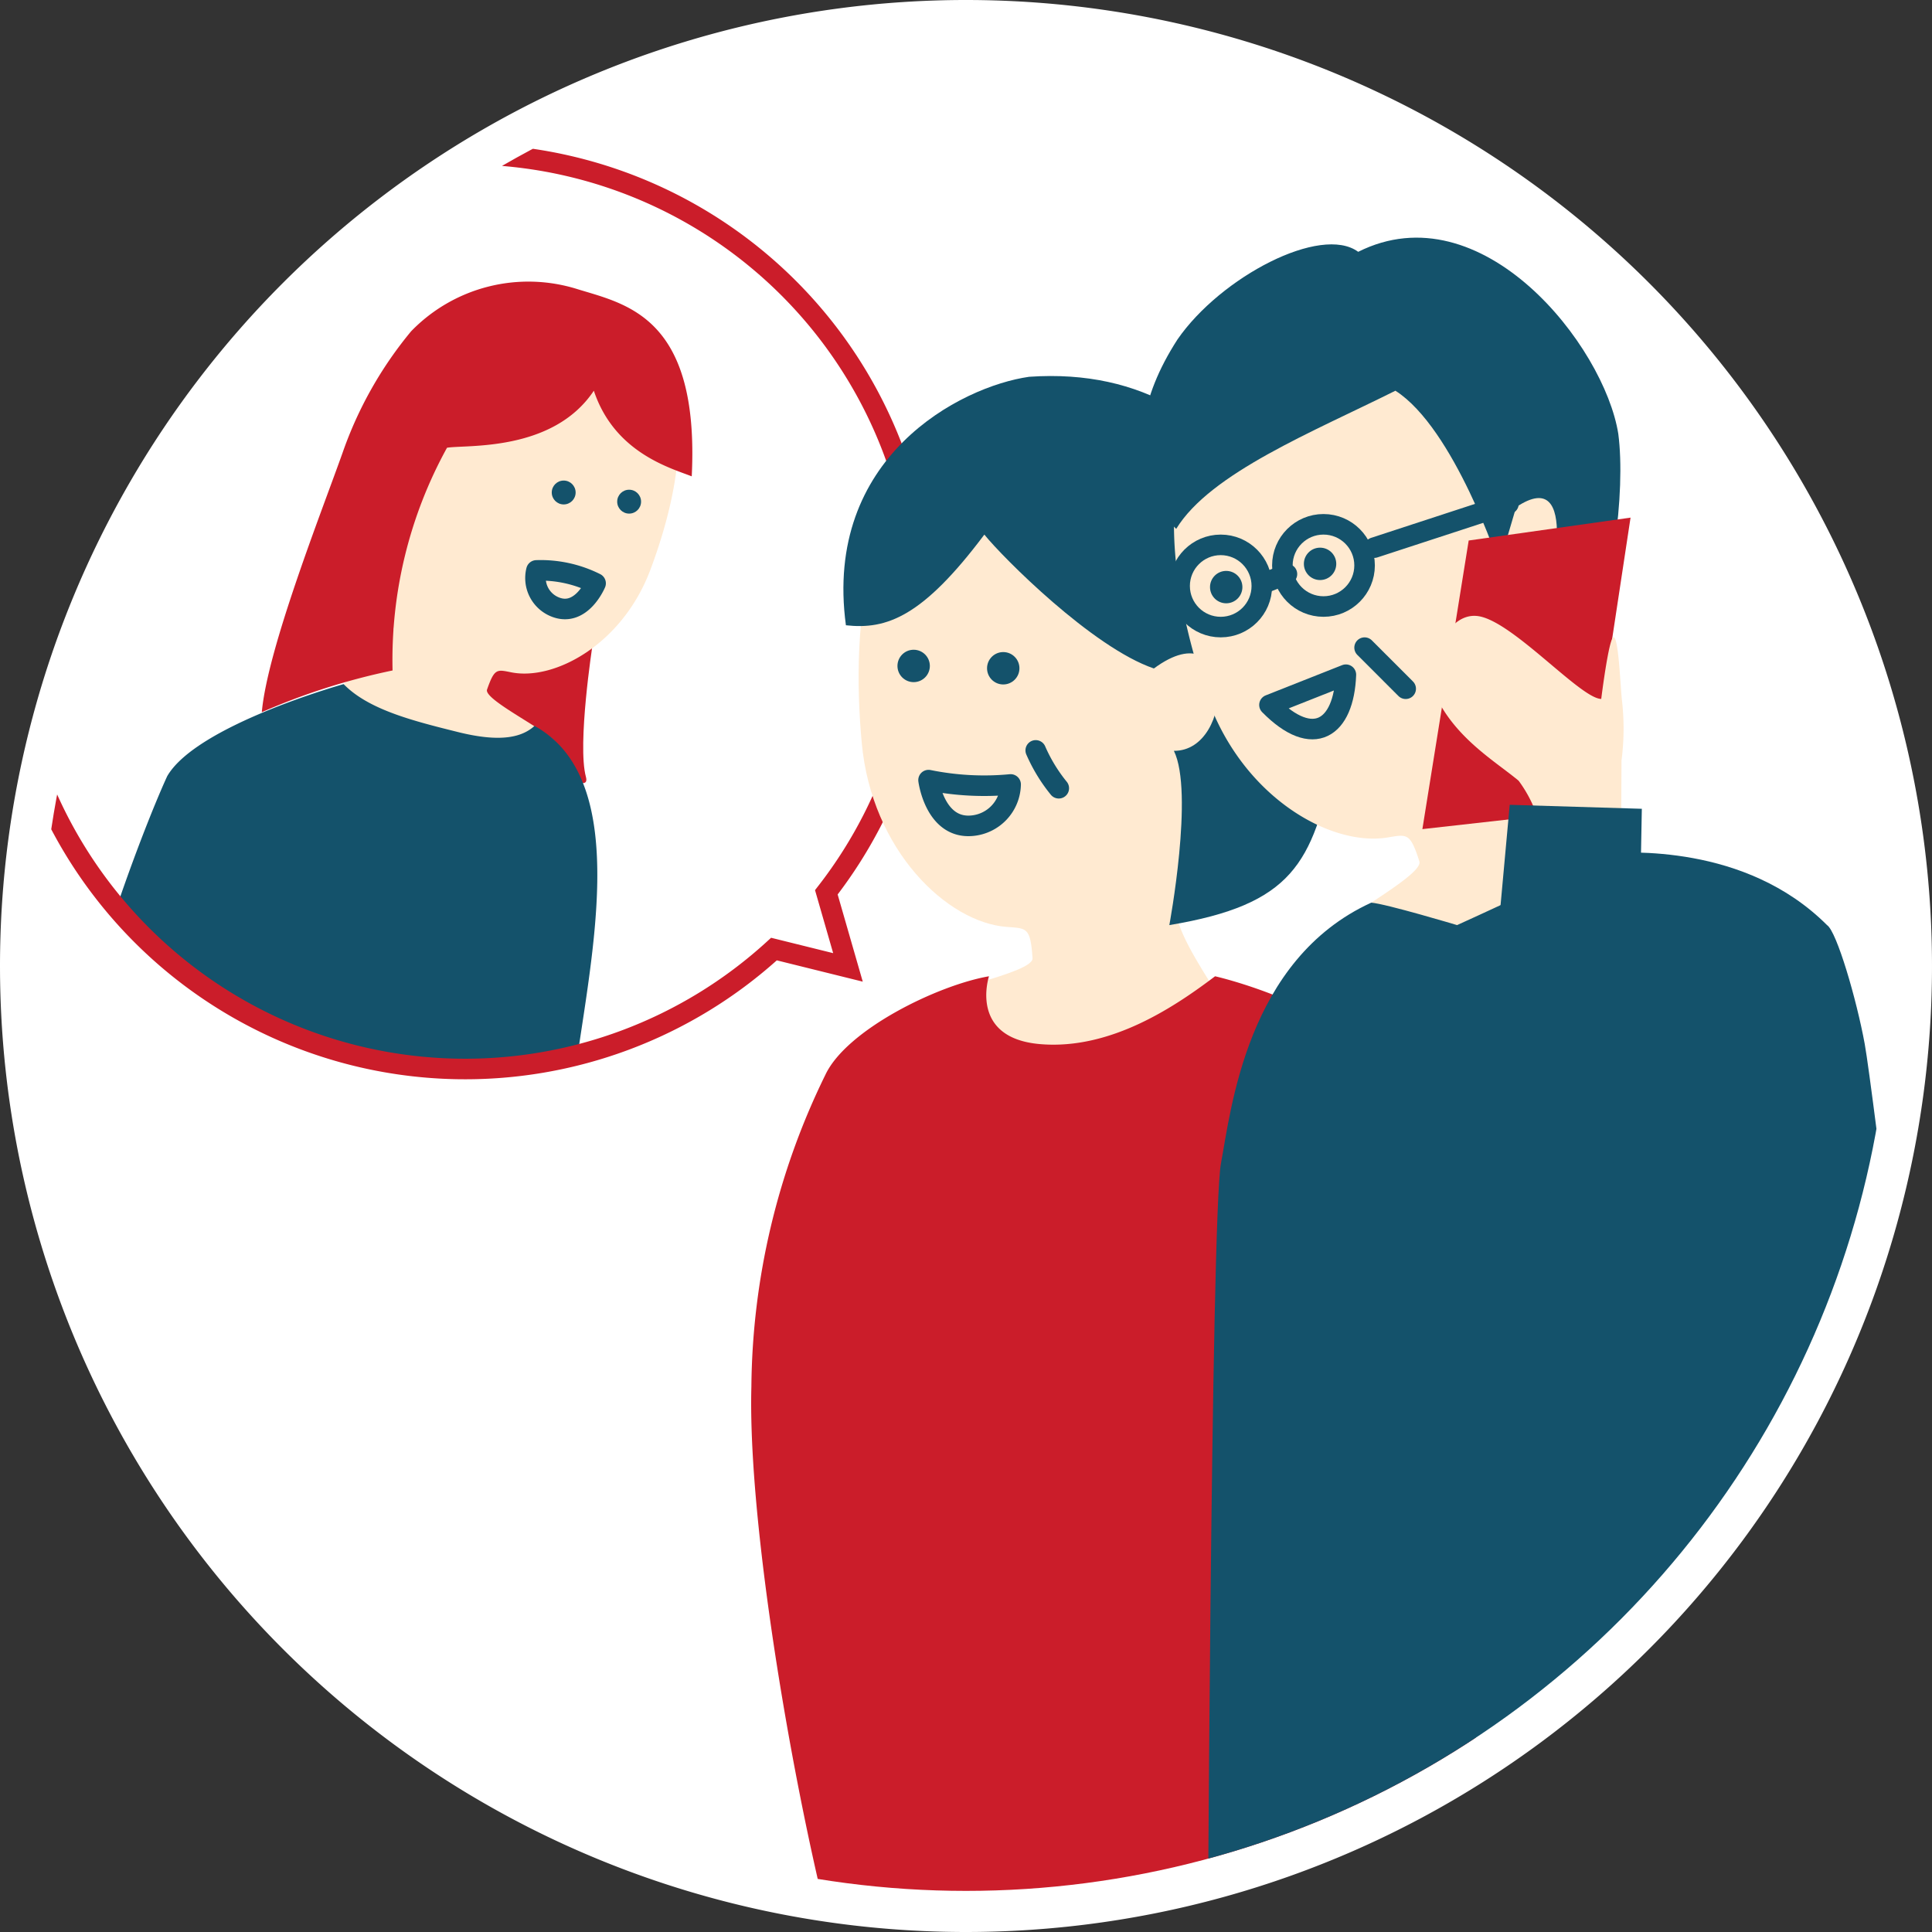 <svg xmlns="http://www.w3.org/2000/svg" xmlns:xlink="http://www.w3.org/1999/xlink" width="94" height="94" viewBox="0 0 94 94">
  <rect x="0" y="0" width="94" height="94" fill="#333333" stroke="none"/>
  <defs>
    <clipPath id="clip-path">
      <circle id="楕円形_73" data-name="楕円形 73" cx="45" cy="45" r="45" transform="translate(2189.607 2987.99)" fill="#d4b26f"/>
    </clipPath>
    <clipPath id="clip-path-2">
      <path id="パス_722" data-name="パス 722" d="M2227.812,3029.405a22.256,22.256,0,1,0-2.548,2.761l3.6.892Z" fill="none" stroke="#fffff5" stroke-miterlimit="10" stroke-width="1"/>
    </clipPath>
  </defs>
  <g id="after4" transform="translate(-2187.607 -2985.99)">
    <path id="楕円形_73-2" data-name="楕円形 73" d="M45,0A45,45,0,1,1,0,45,45,45,0,0,1,45,0Z" transform="translate(2189.607 2987.99)" fill="#fff" stroke="#fff" stroke-width="4"/>
    <g id="グループ_959" data-name="グループ 959" clip-path="url(#clip-path)">
      <g id="グループ_958" data-name="グループ 958">
        <g id="グループ_957" data-name="グループ 957">
          <g id="グループ_956" data-name="グループ 956" clip-path="url(#clip-path-2)">
            <g id="グループ_955" data-name="グループ 955">
              <path id="パス_721" data-name="パス 721" d="M2216.435,3017.376s-.748,4.836-.321,6.411-5.579-3.492-5.579-3.492l.894-2.23Z" fill="#cb1d2a"/>
              <path id="パス_131" data-name="パス 131" d="M2216.521,3000.7c-4.955-1.864-8.161.693-9.648,4.649s-1.366,6.634-.093,11.251a13.019,13.019,0,0,1-2.454,2.675c.342.458,2.92,4.124,4.483,4.828,1.307.587,5.692-1.913,5.909-1.857-.052-.524-3.6-2.18-3.414-2.706.365-1.044.481-.976,1.18-.838,2.1.418,5.4-1.355,6.764-4.983S2222.454,3002.931,2216.521,3000.7Z" fill="#ffead1"/>
              <path id="パス_132" data-name="パス 132" d="M2204.326,3019.275c1.216,1.253,3.425,1.8,5.571,2.334s3.137.221,3.718-.3c4.885,2.7,2.63,11.652,1.87,17.62a38.234,38.234,0,0,1-4.247,14.126c-3.247.3-14.13-.137-14.13-.137l-4.79-5.781s-1.774-1.474-1.521-6.54,3.7-14.135,4.946-16.844C2197.184,3021.266,2204.326,3019.275,2204.326,3019.275Z" fill="#14526b"/>
              <circle id="楕円形_76" data-name="楕円形 76" cx="0.581" cy="0.581" r="0.581" transform="translate(2214.452 3009.371)" fill="#14526b"/>
              <circle id="楕円形_77" data-name="楕円形 77" cx="0.581" cy="0.581" r="0.581" transform="translate(2217.636 3009.817)" fill="#14526b"/>
              <path id="パス_133" data-name="パス 133" d="M2221.263,3009.166c-1.08-.421-3.763-1.166-4.763-4.166-2,3-6.239,2.617-7.144,2.775a21.378,21.378,0,0,0-2.649,10.836,32.146,32.146,0,0,0-6.362,2.03c.274-3.081,2.89-9.7,3.927-12.614a19.064,19.064,0,0,1,3.338-5.919,7.947,7.947,0,0,1,8.057-2.061C2218.044,3000.786,2221.653,3001.361,2221.263,3009.166Z" fill="#cb1d2a"/>
              <path id="パス_135" data-name="パス 135" d="M2216.585,3014.371a5.956,5.956,0,0,0-2.878-.628,1.514,1.514,0,0,0,.928,1.786C2215.9,3016.018,2216.585,3014.371,2216.585,3014.371Z" fill="none" stroke="#14526b" stroke-linecap="round" stroke-linejoin="round" stroke-width="1"/>
            </g>
          </g>
          <path id="パス_723" data-name="パス 723" d="M2227.812,3029.405a22.256,22.256,0,1,0-2.548,2.761l3.6.892Z" fill="none" stroke="#cb1d2a" stroke-miterlimit="10" stroke-width="1"/>
        </g>
        <path id="パス_131-2" data-name="パス 131" d="M2237.779,3006.072c7.156-.66,10.434,3.839,10.96,9.551s-.594,9.176-3.92,14.763c.212,1.307,1.6,3.229,2.252,4.383-.612.476-5.3,4.35-7.6,4.71-1.922.3-6.764-4.548-7.068-4.553.256-.668,5.5-1.562,5.441-2.317-.1-1.5-.279-1.45-1.244-1.52-2.9-.208-6.583-3.715-7.065-8.953S2229.21,3006.861,2237.779,3006.072Z" fill="#ffead1"/>
        <path id="パス_132-2" data-name="パス 132" d="M2246.726,3033.49c-1.892,1.427-5.043,3.6-8.521,3.3s-2.479-3.3-2.479-3.3c-2.475.425-6.923,2.588-7.961,4.794a35.084,35.084,0,0,0-3.6,15.171c-.223,8.163,3.111,25.419,5.082,30.66,4.294,1.077,24.865,2.594,24.865,2.594l3.614-14.075s2.686-1.609,3.4-8.458-1.4-16.686-3.4-22.686S2246.726,3033.49,2246.726,3033.49Z" fill="#cb1d2a"/>
        <circle id="楕円形_76-2" data-name="楕円形 76" cx="0.788" cy="0.788" r="0.788" transform="translate(2235.631 3017.716)" fill="#14526b"/>
        <circle id="楕円形_77-2" data-name="楕円形 77" cx="0.788" cy="0.788" r="0.788" transform="translate(2231.272 3017.603)" fill="#14526b"/>
        <path id="パス_133-2" data-name="パス 133" d="M2228.764,3016.412c1.987.221,3.736-.412,6.736-4.412.883,1.1,5.256,5.494,8.249,6.514,4.021-2.972,3.973,4.027.973,4.007.986,2.007-.222,8.479-.222,8.479,6-1,6.966-3.007,8-8-.109-8.061-3.648-19.451-14.822-18.678C2234.331,3004.8,2227.66,3008.239,2228.764,3016.412Z" fill="#14526b"/>
        <path id="パス_135-2" data-name="パス 135" d="M2232.785,3023.946a13.6,13.6,0,0,0,3.993.211,2.057,2.057,0,0,1-1.857,2.006C2233.092,3026.349,2232.785,3023.946,2232.785,3023.946Z" fill="none" stroke="#14526b" stroke-linecap="round" stroke-linejoin="round" stroke-width="1"/>
        <path id="パス_124" data-name="パス 124" d="M2250.463,3002.6c6.671-2.283,11.892-1.384,13.715,3.943s.507,11.524-1.374,17.626a6.761,6.761,0,0,0,1.665,2.768,3.1,3.1,0,0,0,1.221.544c.873.189,2,.13,4.088.36a72.265,72.265,0,0,1-9.972,6.237c-1.765.73-7.334-2.522-7.626-2.455.044-.326,1.079-1.008,2.145-1.714,1.211-.8,2.46-1.633,2.34-2.01-.446-1.4-.6-1.319-1.539-1.163-2.817.467-7.139-2.021-8.811-6.905S2242.472,3005.334,2250.463,3002.6Z" fill="#ffead1"/>
        <circle id="楕円形_74" data-name="楕円形 74" cx="0.788" cy="0.788" r="0.788" transform="translate(2251.046 3012.636)" fill="#14526b"/>
        <circle id="楕円形_75" data-name="楕円形 75" cx="0.788" cy="0.788" r="0.788" transform="translate(2246.479 3013.767)" fill="#14526b"/>
        <path id="パス_125" data-name="パス 125" d="M2249.372,3020.288c2.132,2.165,3.62,1.141,3.718-1.471Z" fill="none" stroke="#14526b" stroke-linecap="round" stroke-linejoin="round" stroke-width="1"/>
        <path id="パス_126" data-name="パス 126" d="M2262.926,3014.993s1.417,3.731,1.608,2.723c1.535-2.375,2.176-7.844,1.81-10.617-.68-4.292-6.642-11.869-12.655-8.857-1.809-1.332-6.684,1.215-8.79,4.26-3.838,5.939-.064,9.219-.064,9.219C2246.5,3009,2251.5,3007,2255.5,3005c2.86,1.825,5.05,8.458,5.05,8.458s.194-.669.824-2.793C2264.6,3008.5,2262.926,3014.993,2262.926,3014.993Z" fill="#14526b"/>
        <path id="パス_128" data-name="パス 128" d="M2254.325,3029.908c.717.056,4.175,1.092,4.175,1.092s6.587-2.981,7.19-3.52c1,0,6.81-.48,10.81,3.52.471.308,1.438,3.618,1.834,5.784s2.774,22.083,2.774,22.083l-3.888,6.48,1.344,18.653h-32.21s.17-38.822.658-41.411S2248.262,3032.679,2254.325,3029.908Z" fill="#14526b"/>
        <path id="パス_724" data-name="パス 724" d="M2238,3022.5a7.9,7.9,0,0,0,1.121,1.841" fill="none" stroke="#14526b" stroke-linecap="round" stroke-linejoin="round" stroke-width="1"/>
        <line id="線_90" data-name="線 90" x2="2" y2="2" transform="translate(2254 3017.5)" fill="none" stroke="#14526b" stroke-linecap="round" stroke-linejoin="round" stroke-width="1"/>
        <line id="線_91" data-name="線 91" x1="6.53" y2="2.135" transform="translate(2254.47 3010.5)" fill="none" stroke="#14526b" stroke-linecap="round" stroke-linejoin="round" stroke-width="1"/>
        <line id="線_92" data-name="線 92" x1="1.184" y2="0.468" transform="translate(2249.038 3013.921)" fill="none" stroke="#14526b" stroke-linecap="round" stroke-linejoin="round" stroke-width="1"/>
        <circle id="楕円形_306" data-name="楕円形 306" cx="2" cy="2" r="2" transform="translate(2250 3011.5)" fill="none" stroke="#14526b" stroke-linecap="round" stroke-linejoin="round" stroke-width="1"/>
        <circle id="楕円形_307" data-name="楕円形 307" cx="2" cy="2" r="2" transform="translate(2245 3012.5)" fill="none" stroke="#14526b" stroke-linecap="round" stroke-linejoin="round" stroke-width="1"/>
        <path id="パス_725" data-name="パス 725" d="M2256.812,3026.33l2.253-14.042,7.875-1.113-1.132,7.462-1.032,6.8Z" fill="#cb1d2a"/>
        <path id="パス_726" data-name="パス 726" d="M2259.533,3015.968c1.676.248,4.981,4.023,5.981,4.027,0,0,.371-3,.6-3s.313,2.006.4,3a12.035,12.035,0,0,1-.014,3l-.014,3-4-.019a6.358,6.358,0,0,0-.991-2c-1.085-.907-2.99-2.014-3.981-4.019C2256.888,3018.69,2257.857,3015.719,2259.533,3015.968Z" fill="#ffead1"/>
        <path id="パス_727" data-name="パス 727" d="M2261.061,3025.147l6.428.194-.308,16.662-8.019,3.963Z" fill="#14526b"/>
      </g>
    </g>
  </g>
</svg>
